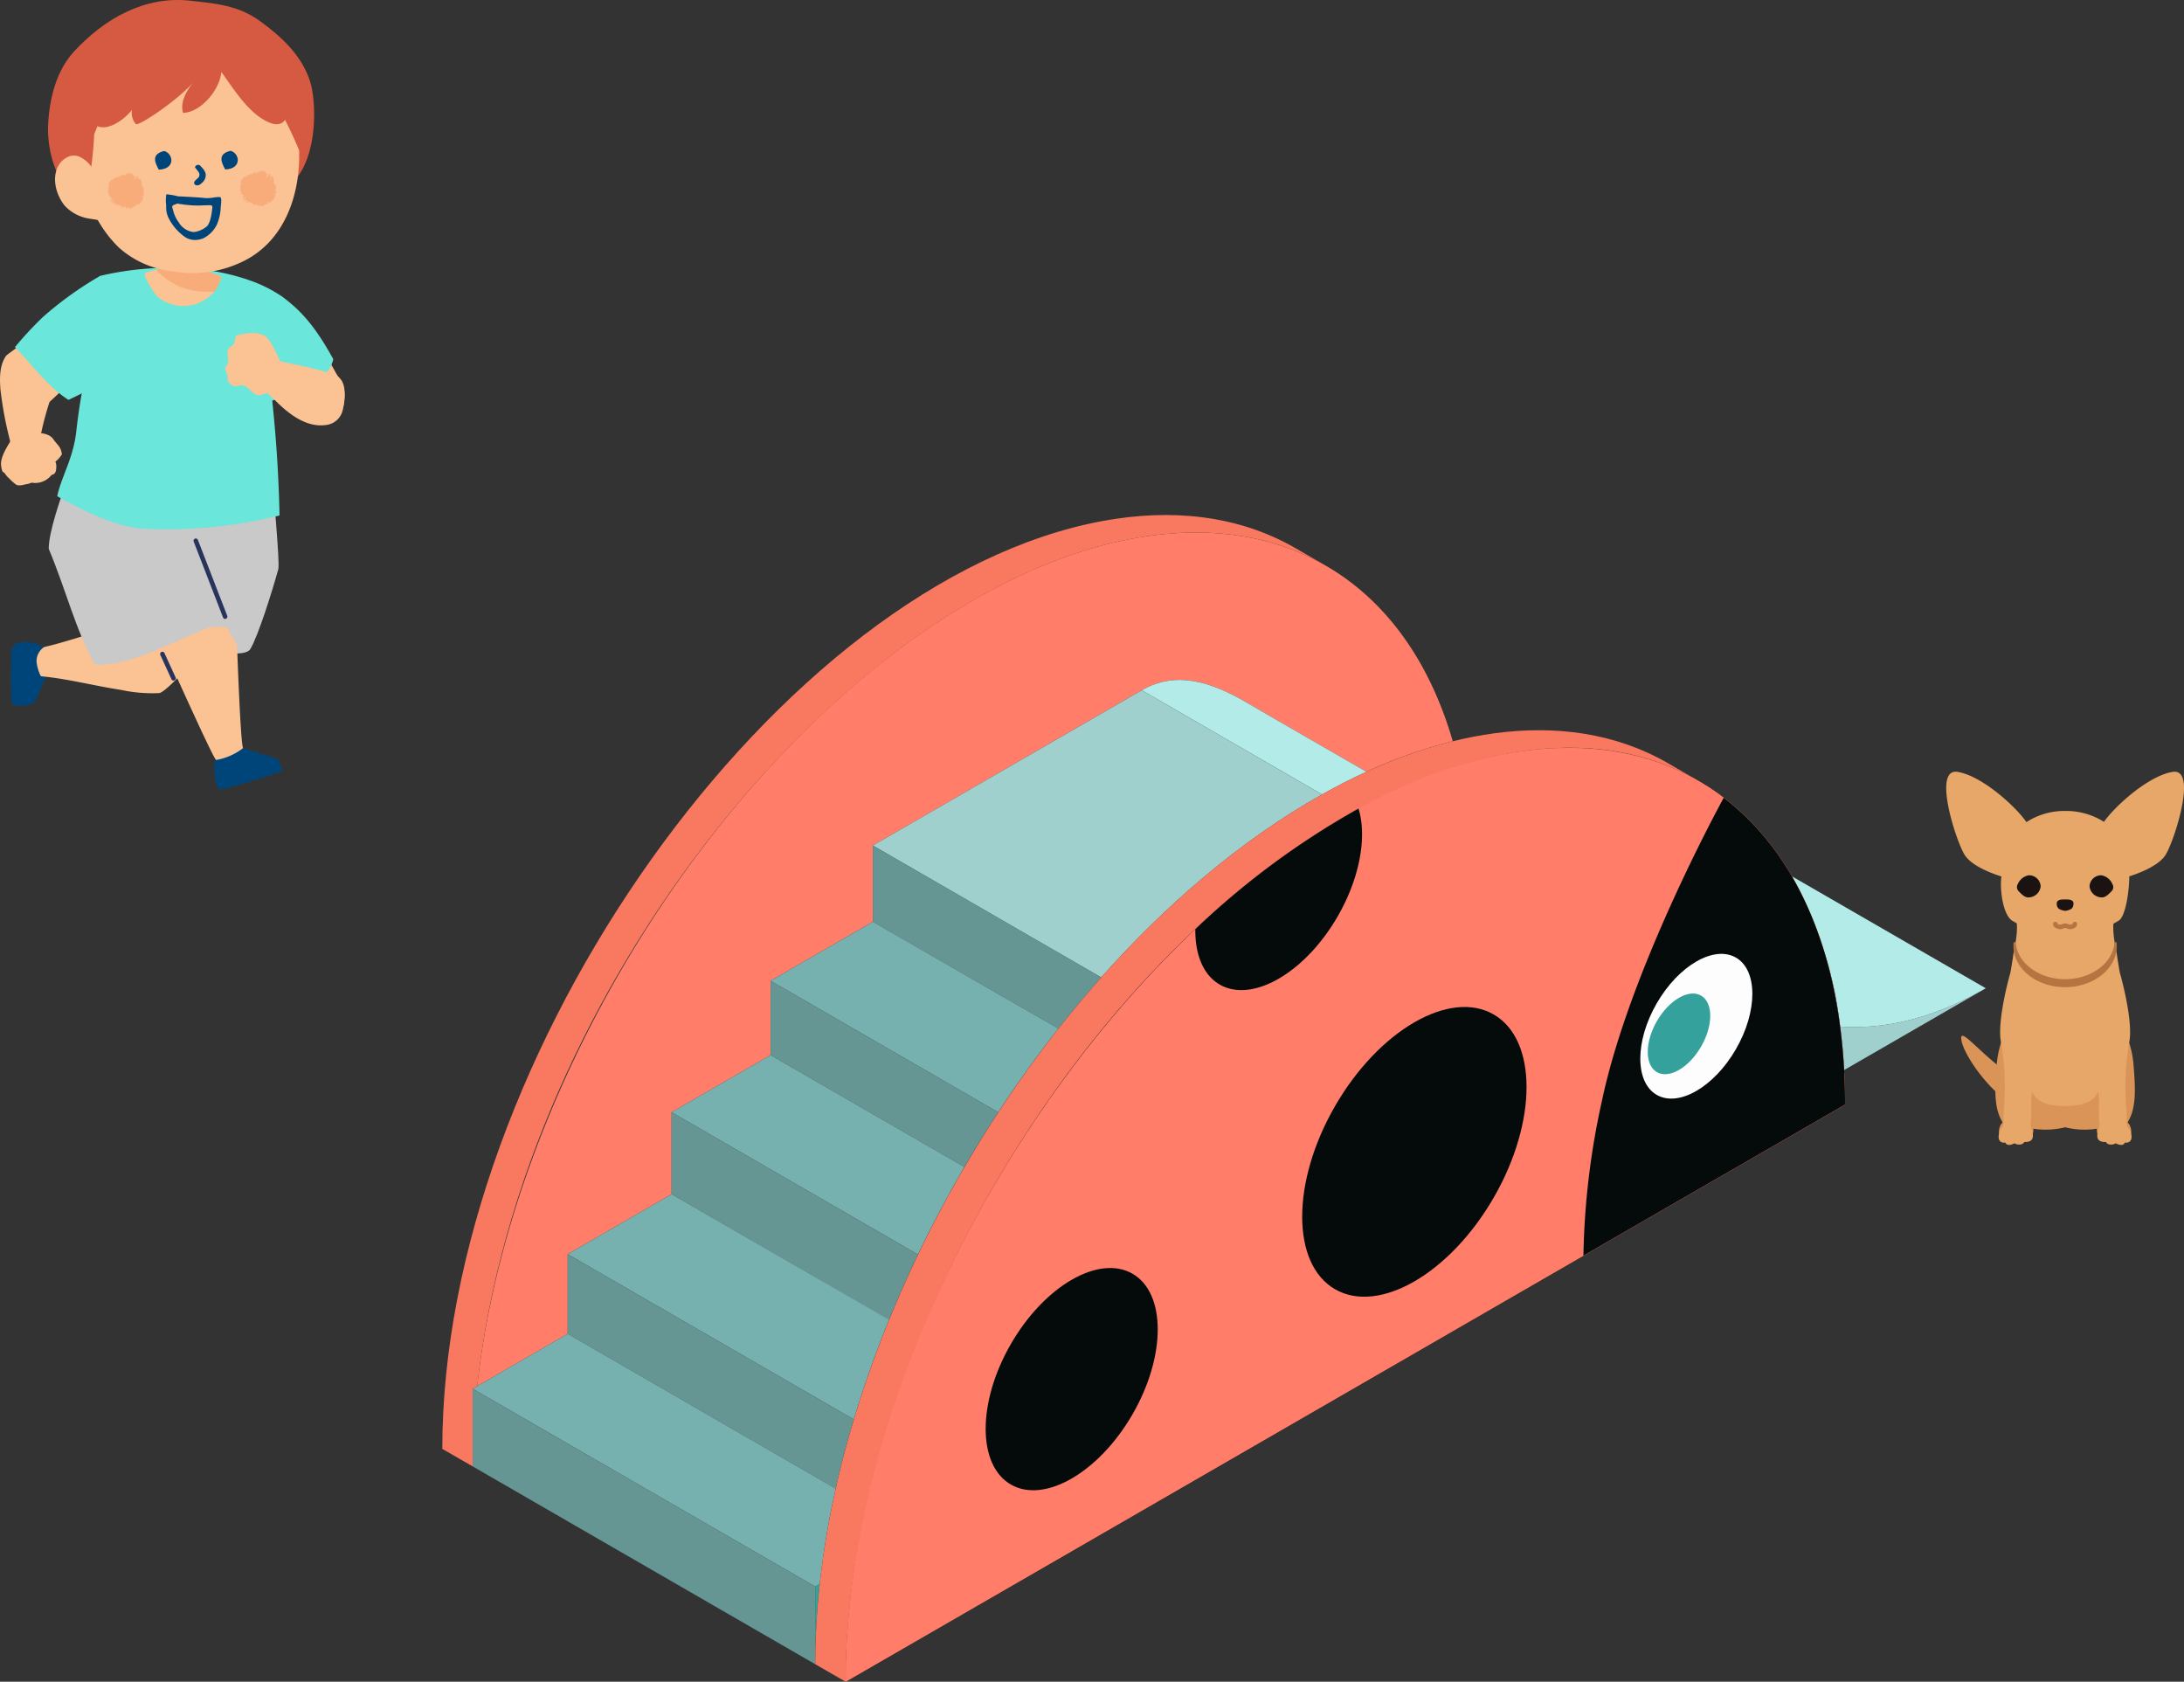 <svg xmlns="http://www.w3.org/2000/svg" xmlns:xlink="http://www.w3.org/1999/xlink" width="293.955" height="226.306" viewBox="0 0 293.955 226.306">
  <rect x="0" y="0" width="293.955" height="226.306" fill="#333333" stroke="none"/>
  <defs>
    <clipPath id="clip-path">
      <rect id="長方形_123" data-name="長方形 123" width="46.392" height="106.24" fill="none"/>
    </clipPath>
    <clipPath id="clip-path-2">
      <rect id="長方形_327" data-name="長方形 327" width="207.745" height="157" fill="none"/>
    </clipPath>
    <clipPath id="clip-path-3">
      <rect id="長方形_319" data-name="長方形 319" width="32.004" height="50.224" fill="none"/>
    </clipPath>
  </defs>
  <g id="img-mv05" transform="translate(-1479.5 -478.967)">
    <g id="グループ_719" data-name="グループ 719" transform="translate(1479.5 478.967)">
      <g id="グループ_198" data-name="グループ 198" transform="translate(0)" clip-path="url(#clip-path)">
        <path id="パス_9964" data-name="パス 9964" d="M108.545,228.95c-1.238-.037-2.128.318-2.195,1.1-.032.378-.251,7.26.2,7.4s2.613.151,2.958-.5c.461-.875,1.584-3.631,1.584-3.631s-.328-3.586-.309-3.576a4.87,4.87,0,0,0-2.243-.786" transform="translate(-104.803 -142.56)" fill="#004579"/>
        <path id="パス_9965" data-name="パス 9965" d="M35.649,201.99s-5.125,1.677-7.406,2.161a2.271,2.271,0,0,0-1.043,1.977,5.521,5.521,0,0,0,.583,1.965c3.676.345,6.907,1.237,10.823,1.844a19.75,19.75,0,0,0,5.138.417c1.854-.487,11.719-12.735,14.667-16.465a125.83,125.83,0,0,1-11.832-5.846c.115-.111-10.93,13.946-10.93,13.946" transform="translate(-22.281 -117.09)" fill="#fbc293"/>
        <path id="パス_9966" data-name="パス 9966" d="M47.174,171.666H33.338c-2.467,3.8-8.188,12.532-9.765,14.329,3.811,6.156,19.2,10.5,20.543,8.229,1.049-1.772,2.86-7.515,3.757-10.729.244-.876-.724-10.487-.7-11.83" transform="translate(-10.416 -106.892)" fill="#c9c9ca"/>
        <path id="パス_9967" data-name="パス 9967" d="M26.3,266.8h0c-1.209.645-2.5,1-3.706,1.5-.411,1.084-.082,4.376.917,4.045-.478.158,5.582-1.482,8.007-2.441a2.837,2.837,0,0,0-.718-1.733c-.494-.055-3.978-1.261-4.5-1.372" transform="translate(6.412 -166.128)" fill="#004579"/>
        <path id="パス_9968" data-name="パス 9968" d="M37.586,182.211c-.6.36-1.645,9.281-1.246,10.217,1.3,3.05,11.716,10.894,11.716,10.894s5.075,11.285,5.7,12.116a.588.588,0,0,1,.054.1,8.146,8.146,0,0,0,3.652-1.6c-.351-.549-.811-13.874-.811-13.874s-7.615-13.035-8.417-15.147c-2.951.189-8.171-4.19-10.645-2.705" transform="translate(-24.745 -113.266)" fill="#fbc293"/>
        <path id="パス_9969" data-name="パス 9969" d="M59.261,180.666c-.406-2.807-1.486-6.266-1.918-9H42.076c-.809,2.181-2.434,6.848-2.422,9.072,2.424,5.82,3.534,10.712,6.221,15.612,5.038.168,10.232-3.112,15.647-5.109.989-.009,1.99.018,3,.074-.632-3.377-2.877-6.681-5.127-9.762-.046-.3-.093-.591-.136-.887" transform="translate(-33.095 -106.892)" fill="#c9c9ca"/>
        <path id="パス_9970" data-name="パス 9970" d="M34.612,130.626a62.68,62.68,0,0,0,18.543-1.768,181.8,181.8,0,0,0-1.436-19.309,58.84,58.84,0,0,0-2.782-12.4,29.315,29.315,0,0,0-8.182-1.536A40.168,40.168,0,0,0,29.009,96.62c-.478.128-1.062,9.55-1.516,11.213a77.781,77.781,0,0,0-1.72,9.94c-.448,3.545-2.028,5.971-2.536,8.5,3.273,1.849,7.877,4.115,11.375,4.352" transform="translate(-15.531 -59.493)" fill="#6ae6db"/>
        <path id="パス_9971" data-name="パス 9971" d="M46.56,90.171l.3-3.191,4.738.007-.188,3.264L54.3,91.368c.184.1-.528,1.535-.62,1.67a5.45,5.45,0,0,1-7.995.991c-.14-.119-2.159-3.012-1.51-3.177Z" transform="translate(-24.562 -54.16)" fill="#fbc293"/>
        <path id="パス_9972" data-name="パス 9972" d="M50.262,93.392c.521.029,1.041.036,1.562.037.1-.125.206-.252.3-.391s.8-1.567.62-1.67l-2.892-1.117.188-3.264L45.3,86.98,45,90.171l-.95.272a8.564,8.564,0,0,0,6.212,2.948" transform="translate(-23.003 -54.16)" fill="#f7ac7a"/>
        <path id="パス_9973" data-name="パス 9973" d="M29.944.086c3.471.372,6.566.621,9.511,2.771,2.893,2.112,5.621,4.621,6.736,8.173.776,2.464,1.147,9.886-2.284,13.451-1.343,1.4-28.162,3.158-30.024,1.354-2.29-2.219-3.1-6.247-2.977-8.983.17-3.57,1.092-7.333,3.514-9.946C18.506,2.5,23.892-.559,29.944.086" transform="translate(-4.433 0)" fill="#d65a41"/>
        <path id="パス_9974" data-name="パス 9974" d="M21.176,17.345l14.507-2.556c1.8,2.553,3.866,4.911,5.559,7.542a50.829,50.829,0,0,1,3.591,7.121c.175,5.853-1.881,12.076-7.4,14.858a15.509,15.509,0,0,1-9.813,1.383,12.808,12.808,0,0,1-7.1-3.218,16.8,16.8,0,0,1-4.3-7.234,47.653,47.653,0,0,0,1.028-7.947Z" transform="translate(-4.571 -9.209)" fill="#fbc293"/>
        <path id="パス_9975" data-name="パス 9975" d="M50.494,69.711a4.216,4.216,0,0,1,.835-.057l.017.007c.168.113.155.536.087,1.135l-.02.163a6.5,6.5,0,0,1-.522,2.4A4.04,4.04,0,0,1,49.07,75.2a3.206,3.206,0,0,1-1.189.232,1.54,1.54,0,0,1-.154-.015,2.413,2.413,0,0,1-1.159-.413,7.062,7.062,0,0,1-2.049-2.289l-.034-.073a3.065,3.065,0,0,1-.415-1.6c0-.1,0-.257-.017-.457a4.707,4.707,0,0,1,.04-1.311v0l.023,0a9.8,9.8,0,0,1,1.524.272c.015,0,.065.007.08.009.888.04,2.542.124,3.654.234a5.389,5.389,0,0,0,1.121-.077m-.271,1.113a.243.243,0,0,0-.177-.076c-.246,0-1.081.014-1.477.042a15.841,15.841,0,0,1-2.928-.255.232.232,0,0,0-.141.02c-.058.027-.125.05-.2.078a1.661,1.661,0,0,0-.309.132.239.239,0,0,0-.106.251c.024.125.088.337.123.446l.025.081a4.209,4.209,0,0,0,.73,1.517,2.672,2.672,0,0,0,1.916,1.292,1.916,1.916,0,0,0,.349-.024,3.569,3.569,0,0,0,1.435-.669c.619-.431.794-2.285.823-2.653a.246.246,0,0,0-.065-.182" transform="translate(-21.702 -43.133)" fill="#004579"/>
        <path id="パス_9976" data-name="パス 9976" d="M62.32,56.36c-.5-.93-1.075-2.078.721-2.511,1.26.34,1.567,2.433-.721,2.511" transform="translate(-40.95 -33.53)" fill="#004579" fill-rule="evenodd"/>
        <path id="パス_9977" data-name="パス 9977" d="M38.626,56.283c-.5-.934-1.076-2.079.722-2.513,1.261.342,1.568,2.433-.722,2.513" transform="translate(-8.318 -33.481)" fill="#004579" fill-rule="evenodd"/>
        <path id="パス_9978" data-name="パス 9978" d="M49.7,59.153c-.019-.3.456-.484.663-.276.307.306.833.834.77,1.338a1.267,1.267,0,0,1-.32.816,2.726,2.726,0,0,1-.468.413c-.216.154-.658.16-.759-.14-.108-.318.409-.608.572-.812a.58.58,0,0,0,.035-.7,7.911,7.911,0,0,0-.492-.641" transform="translate(-23.445 -36.606)" fill="#004579" fill-rule="evenodd"/>
        <path id="パス_9979" data-name="パス 9979" d="M35.337,63.071a.207.207,0,0,1,.037-.008.062.062,0,0,1-.037.008" transform="translate(-2.316 -39.268)" fill="#f7ac7a"/>
        <path id="パス_9980" data-name="パス 9980" d="M24.366,62.843c.118.05-.006-.062.1-.063l.04-.057c.04-.1.047,0,.1-.123.031-.068-.149-.049-.139-.019-.05-.081.012-.139.066-.2a.028.028,0,0,1,0-.012.169.169,0,0,1,.013-.075s0-.01.006-.017a.09.09,0,0,0,0-.069l-.107-.022c.017-.057.184-.139.221-.109-.038-.261.306-.4.434-.434a.063.063,0,0,0,.037-.008.257.257,0,0,0-.037.008c-.035,0-.062-.03-.018-.016.064-.026.17.006.136-.053.069,0,0-.1.08-.167-.011-.02.061.088.033.089.069-.212.347-.023.48-.166-.017,0-.051-.056-.074-.084a.727.727,0,0,1,.293.057v0l-.136-.053c.109.048-.009-.058.069-.061.039.037.1.091.161.143a.1.1,0,0,0-.034-.058.329.329,0,0,1,.155.035c0-.012.007-.019.014-.017l-.121-.026c.117-.035-.095-.2.04-.214l.085.077a.087.087,0,0,0-.045-.1c.057.056.108.008.148.015l-.027-.067c.07.014.209.131.209-.029.026.181-.063.031-.116.145.011.138.14.064.167.074-.086-.165.121-.074.176-.1a.566.566,0,0,1,.049-.165l.07.11c-.043-.237.164.01.227-.078a.175.175,0,0,1-.045-.159l.026,0c0,.139.18.149.172.268.131-.049.034-.147-.009-.247.079.012.159.021.236.032-.009.042.08.094.09.152.165,0,0-.078.109-.123l.023,0c.074.058.112.209,0,.218.114,0,.145.2.294.152.1-.074-.175-.141-.08-.182.215.088.045.317.1.437-.078,0-.171.193-.182.282.122.065.009-.091.14-.157l.022.058c.2-.073.1-.368.262-.423l0,.1a.356.356,0,0,1,.126-.152l.006.006c-.059.1.1.148.092.181-.073.088-.018-.069-.075,0,.032.083-.091.233.041.275.018-.1.138-.079.172-.138.077.018-.1.1.011.125L28.7,61.6a.873.873,0,0,1,.192.923c.12,0,.154.088.27.209-.055-.053-.115.029-.12.069l.146.034c.1.066,0,.206-.055.292l.1.006c.106.06-.057.09-.088.123l.1.045-.092.02c-.052.086-.03.19.12.178-.027.035-.058.068-.1.025a.505.505,0,0,1,.021.463c-.033-.076-.081-.078-.172-.1-.161,0,.037.024-.075.088.058.014.094.094.159.035.125.256-.111.5-.264.732-.052.03-.064,0-.112-.006.027.259-.274.258-.371.423,0-.059-.083-.133-.154-.156a.413.413,0,0,1-.072,0h0s-.006,0-.009,0a.048.048,0,0,1-.023-.008.187.187,0,0,1-.006.073c.026.068.07.166.043.226a.208.208,0,0,0-.189.008l.011.021a.207.207,0,0,0-.169-.02c.005.026.034.069.009.1.01.013-.028-.025-.048-.049l-.005.006a.078.078,0,0,1-.075.076.109.109,0,0,1-.06.036.108.108,0,0,0-.023-.026c-.046.007-.085.025-.093.079-.007-.031.051.035.081.065a.325.325,0,0,1-.3-.092.36.36,0,0,0,.069.106.148.148,0,0,1-.144-.046l0,0a.15.15,0,0,0-.025-.1.028.028,0,0,0-.022.032c-.013,0-.024-.06-.049-.086,0,0-.007,0-.009,0l0,.021c-.028,0-.045-.014-.063-.029A.217.217,0,0,1,27,65.4c0,.033.031.016.034.073.022.169-.1.128-.108.149l-.037-.107c-.042-.039-.012.1-.042.1l-.1-.314c.02.026-.036.158-.006.221-.057-.021-.081-.144-.1-.254a.922.922,0,0,1-.1-.017c-.009.085-.015.162-.078.184a.126.126,0,0,0,0,.036.075.075,0,0,0-.026-.026l0,0,0-.008a.441.441,0,0,0-.177,0,.221.221,0,0,0,.044-.094.108.108,0,0,0-.011.027.088.088,0,0,1-.083-.031l0,.007-.007-.006,0-.006a.128.128,0,0,1-.024-.047.2.2,0,0,1-.021.023c-.031-.08-.083-.094-.125-.131a.1.1,0,0,1-.049.02c0,.011,0,.022,0,.026-.017.023-.019,0-.022-.023h-.02a.1.1,0,0,0,0-.075.193.193,0,0,0-.013.021c0-.008.007-.016.011-.024l0,0h0a.014.014,0,0,0,0-.007.168.168,0,0,1-.019-.041.249.249,0,0,1-.266,0l.04.135a.194.194,0,0,1-.066-.146.786.786,0,0,0-.307-.132.1.1,0,0,0,.155.1c-.033.173-.065-.02-.155.109-.061-.054-.024-.141-.071-.241.045-.044.073-.043.091-.076-.022-.023-.063-.037-.059-.081-.052.069-.068.046-.086.009l-.014,0-.009.062c-.081-.015-.017-.1-.054-.145l-.011,0c-.167.1.051.1-.037.2l-.156.05c-.086-.083.125-.128.013-.191l-.06.054v-.086c.069-.043.181-.1.2-.04.157-.145,0-.058-.018-.153.092-.08.012.036.114-.023a.037.037,0,0,0,.016-.011c0-.054.018-.112-.005-.134-.044.011-.1.04-.154.052a.318.318,0,0,0-.007.034c.009.015.026.026.061,0-.062.132-.242.08-.282.174-.107-.038.027-.1.042-.149.01.009.034,0,.062-.02a.636.636,0,0,1-.034-.12c-.06.007-.114,0-.108-.046a.207.207,0,0,0,.048-.022.11.11,0,0,0-.049,0c.053-.046.158-.082.175-.189l-.012,0-.038.025c-.1-.024-.214-.094-.286-.115a.1.1,0,0,1,.1-.038.1.1,0,0,0,.005-.028.1.1,0,0,1-.069-.026.167.167,0,0,0-.022.051.174.174,0,0,1-.048-.175l-.008.006.006,0c.005-.012,0-.024.008-.034-.021-.006-.053-.011-.028-.037l.041-.008V63.67a.042.042,0,0,0-.007-.025c-.142-.018-.128-.194-.192-.292.056-.034.06-.068.051-.1h-.008a.016.016,0,0,1,0-.009c-.012-.044-.03-.078.053-.1a.053.053,0,0,0,0-.014l-.04-.006a.389.389,0,0,1,.069-.046c.013-.027.028-.053.042-.08l-.052.009c-.171.019-.042-.153-.128-.167" transform="translate(7.924 -37.841)" fill="#f7ac7a"/>
        <path id="パス_9981" data-name="パス 9981" d="M71.482,63.594c.119.05,0-.062.1-.061l.041-.059c.04-.094.049,0,.1-.123.031-.068-.148-.051-.138-.02-.052-.08.011-.14.065-.2a.013.013,0,0,1,0-.008.179.179,0,0,1,.01-.076c0-.006,0-.01.005-.017a.082.082,0,0,0,0-.07l-.108-.02c.016-.058.184-.14.22-.111-.041-.289.391-.429.472-.441-.046.026-.113-.025-.055-.008.064-.026.169.006.136-.052.071,0,0-.1.078-.168-.009-.02.062.088.035.091.067-.216.346-.023.477-.167-.015,0-.049-.056-.071-.085a.745.745,0,0,1,.292.057l0,0L73.008,62c.108.049-.009-.06.067-.06.043.038.1.091.164.143a.106.106,0,0,0-.036-.058.323.323,0,0,1,.156.034c0-.011.005-.02.013-.019l-.121-.024c.117-.035-.094-.194.04-.214l.085.078a.088.088,0,0,0-.046-.1c.058.055.11.008.15.017l-.028-.068c.069.014.21.129.208-.028.026.179-.063.031-.114.142.011.139.138.065.166.077-.087-.167.122-.075.177-.1a.5.5,0,0,1,.049-.164l.068.109c-.041-.237.164.011.228-.079a.145.145,0,0,1-.012-.206c-.054.192.175.19.166.32.151-.055,0-.18-.022-.294.087.02.173.042.258.067-.035.044.074.1.083.163.155,0,.016-.067.094-.114l.064.022c.057.068.072.182-.03.19.117,0,.145.2.292.154.106-.075-.173-.142-.077-.183.215.09.043.32.1.438-.078,0-.172.193-.182.283.121.065.009-.092.138-.157l.024.057c.2-.072.1-.367.262-.424l0,.1c.029-.052.081-.143.137-.157-.08.111.1.158.086.191-.074.088-.017-.07-.074,0,.03.082-.092.232.038.274.021-.1.139-.079.173-.139.08.02-.1.1.012.126l.049-.046a.865.865,0,0,1,.191.921c.123,0,.157.088.272.209-.055-.052-.117.031-.121.069l.145.035c.1.066,0,.206-.053.291l.1.006c.105.061-.057.09-.087.123l.094.046-.09.018c-.052.089-.03.191.12.181-.028.034-.058.066-.1.025.089.081.078.324.02.464-.033-.08-.078-.081-.171-.1-.161,0,.038.022-.074.086.058.014.092.1.16.036.123.257-.113.5-.266.733-.053.029-.062,0-.112-.005.028.258-.274.257-.371.421,0-.059-.082-.134-.151-.157a.248.248,0,0,1-.074,0h0a.019.019,0,0,0-.008,0c-.008,0-.02,0-.024-.008a.169.169,0,0,1-.006.073c.026.069.071.167.043.226a.21.21,0,0,0-.187.009l.01.021a.222.222,0,0,0-.17-.02c.005.026.035.072.009.1a.271.271,0,0,1-.047-.052l-.006.007a.078.078,0,0,1-.077.075.086.086,0,0,1-.058.037.068.068,0,0,0-.024-.024c-.045.005-.084.022-.09.077-.008-.028.048.036.08.065a.322.322,0,0,1-.3-.092c.026.044.039.085.07.106a.163.163,0,0,1-.181-.09c.02-.054.02.057.041.045a.148.148,0,0,0-.028-.1.032.032,0,0,0-.02.032c-.014,0-.024-.06-.048-.085,0,0-.008,0-.011,0l0,.02c-.029.006-.045-.011-.063-.027l-.046,0c0,.032.029.016.034.073.023.172-.1.127-.108.148l-.037-.105c-.042-.039-.012.1-.041.1l-.1-.314c.021.026-.037.157-.007.22-.055-.019-.08-.143-.1-.254-.033,0-.066-.008-.1-.016-.009.083-.016.163-.078.184a.209.209,0,0,0,0,.037.058.058,0,0,0-.026-.027l0,0,0-.011a.52.52,0,0,0-.18,0,.194.194,0,0,0,.046-.1.094.094,0,0,0-.01.029.093.093,0,0,1-.083-.031l0,.006-.009,0,.006-.009a.106.106,0,0,1-.023-.046.179.179,0,0,1-.022.024c-.03-.082-.083-.1-.125-.131a.1.1,0,0,1-.05.02c0,.011,0,.02,0,.025-.018.025-.02,0-.023-.023l-.02,0a.107.107,0,0,0,0-.074.123.123,0,0,0-.014.021.1.1,0,0,1,.012-.024v-.006s0,0,0,0l0-.006c-.007-.013-.013-.026-.02-.041a.242.242,0,0,1-.265,0l.042.136a.2.2,0,0,1-.067-.148.78.78,0,0,0-.307-.132.1.1,0,0,0,.156.1c-.034.174-.067-.021-.155.109-.061-.055-.023-.141-.071-.242.045-.041.072-.043.092-.074-.024-.022-.066-.037-.063-.08-.049.068-.065.044-.083.007-.009,0-.017,0-.021,0l-.006.065c-.079-.015-.015-.1-.051-.143a.041.041,0,0,0-.013,0c-.166.1.053.1-.037.2l-.152.053c-.088-.084.123-.129.009-.192l-.058.055v-.088c.071-.043.182-.095.2-.039.155-.146,0-.057-.018-.154.089-.081.011.037.114-.021l.016-.012c0-.054.017-.113-.006-.134-.044.009-.1.04-.154.049a.276.276,0,0,0-.006.034c.008.014.027.025.06,0-.061.132-.243.079-.282.174-.106-.036.028-.1.044-.148.009.009.032,0,.061-.02a.7.7,0,0,1-.036-.12c-.06.007-.112,0-.106-.047a.432.432,0,0,0,.047-.02.1.1,0,0,0-.051,0c.054-.045.159-.081.178-.187a.1.1,0,0,1-.014,0l-.038.025c-.1-.022-.215-.092-.287-.112a.1.1,0,0,1,.1-.04c0-.008,0-.019.005-.028a.1.1,0,0,1-.07-.028.3.3,0,0,0-.022.054.176.176,0,0,1-.046-.176.186.186,0,0,1,0-.031c-.023-.007-.052-.011-.028-.039l.042-.008,0-.008a.08.08,0,0,0-.009-.024c-.142-.019-.129-.194-.194-.294.057-.033.06-.067.052-.1,0,0-.008,0-.008,0l0-.011c-.014-.042-.032-.076.051-.1l.006-.009-.043-.009a.331.331,0,0,1,.071-.044c.014-.027.027-.055.043-.082l-.054.01c-.172.018-.043-.153-.129-.169" transform="translate(-56.972 -38.28)" fill="#f7ac7a"/>
        <path id="パス_9982" data-name="パス 9982" d="M88.036,55.753a1.9,1.9,0,0,1,1.933-.017,4.016,4.016,0,0,1,1.892,2.25,37.182,37.182,0,0,1,.969,6.286c-.022-.059-1.881-.32-2.006-.354a5.693,5.693,0,0,1-3.024-1.67c-1.175-1.432-1.817-3.726-.855-5.436a2.792,2.792,0,0,1,1.09-1.059" transform="translate(-79.069 -34.545)" fill="#fbc293" fill-rule="evenodd"/>
        <path id="パス_9983" data-name="パス 9983" d="M42.7,13.533c-2.6-2.474-7.19-3.757-11.271-3.213-3.06.408-7.1,2.219-9.167,4.584-1.2,1.379-3.045,7.858-1.753,8.431s3.356-.619,4.621-2.2a2.378,2.378,0,0,0,.522,1.912c.387.314,5.646-3.209,7.789-5.668-.912,1.074-1.875,2.706-1.433,4.155,2.405-.046,4.992-3.161,5.145-5.518,1.606,2.211,3.727,5.716,6.49,6.835,2.531,1.026,2.754-1.847,2.433-3.259A11.419,11.419,0,0,0,42.7,13.533" transform="translate(-7.37 -6.349)" fill="#d65a41"/>
        <path id="パス_9984" data-name="パス 9984" d="M94.057,124.616a50.4,50.4,0,0,0,1.408,7.394c.475.875,1.169.8,2.069.6,1.493-.327,1.606-.7,2.05-2.174a39.034,39.034,0,0,1,1.1-4.062c.228-.138,4.249-4.055,4.249-4.055s-4.505-5.9-4.511-6.2c-.325.232-5.441,3.866-5.567,4.035-.922,1.255-.894,2.981-.795,4.462" transform="translate(-94.01 -72.304)" fill="#fbc293"/>
        <path id="パス_9985" data-name="パス 9985" d="M105.924,116.1l.015-.011c-.011-.005-.016,0-.015.011" transform="translate(-99.516 -72.283)" fill="#fbc293"/>
        <path id="パス_9986" data-name="パス 9986" d="M88.229,103.86a48.433,48.433,0,0,0-3.84,4.122c2.428,2.487,4.349,5.258,7.205,7.1,1.568-.74,3.06-1.506,4.424-2.27,2.135-4.2-.163-14.414-.163-14.414a47.435,47.435,0,0,0-7.626,5.465" transform="translate(-82.378 -61.268)" fill="#6ae6db"/>
        <path id="パス_9987" data-name="パス 9987" d="M107.91,155.186c-.769-1.1-3.073-.785-3.073-.785a18.655,18.655,0,0,1-2.04.2s-1.986,2.57-1.9,4.014a3.421,3.421,0,0,0,.138.786c.092.309.287.251.436.5a2.349,2.349,0,0,0,.481.547,7.549,7.549,0,0,0,.954.87c.368.232.947.054,1.331-.034a2.6,2.6,0,0,0,.776-.22,2.776,2.776,0,0,0,2.689-1.037.729.729,0,0,0,.325-.139c.321-.238.3-.689.316-1.038a1.713,1.713,0,0,0-.118-.6.086.086,0,0,0-.005-.018,3.515,3.515,0,0,0,.871-.981c-.132-1.058-.563-1.184-1.175-2.062" transform="translate(-100.762 -96.115)" fill="#fbc293" fill-rule="evenodd"/>
        <path id="パス_9988" data-name="パス 9988" d="M2.217,125.618c-.758.419-1.488.883-2.217,1.35.414.737.883,1.446,1.289,2.051,1.028,1.539,2.108,3.709,3.952,4.4,1.694.634,3.875-.216,4.187-2,.39-2.237-.21-2.944-1.041-4.285a20.031,20.031,0,0,0-2.4-3.6c-1.218.761-2.508,1.395-3.768,2.091" transform="translate(36.841 -76.917)" fill="#fbc293"/>
        <path id="パス_9989" data-name="パス 9989" d="M4.088,99.8,6.246,116.4a36.662,36.662,0,0,0,4.591-1.753c2.076-1.017,4.209-1.858,4.7-4.172-2.843-5.227-5-6.971-6.79-8.357A18.647,18.647,0,0,0,4.088,99.8" transform="translate(29.317 -62.144)" fill="#6ae6db"/>
        <path id="パス_9990" data-name="パス 9990" d="M.833,128.471a17.36,17.36,0,0,1-.809,4.285c-.006.026-.012.051-.018.077.36.37.8.741,1.265,1.2,1.812,1.813,4.163,3.519,6.667,3.157a2.593,2.593,0,0,0,2.3-2.2c.24-1.367.589-3.539-.8-4.4-1.053-.656-7.471-1.968-8.612-2.128" transform="translate(35.926 -79.996)" fill="#fbc293"/>
        <path id="パス_9991" data-name="パス 9991" d="M22.993,125.87c.334.213,1.051-.237,1.489-.029.742.351,1.255,1.309,1.908,1.279a2.347,2.347,0,0,0,.737-.174,19.957,19.957,0,0,1,2.22-.378,5.926,5.926,0,0,0,.089-3.84c-.406-.661-1.31-3-2.165-3.56-1.244-.813-3.114-.234-3.554-.186-.652.072-.384.847-.679,1.248-.331.454-.791.42-.83,1.05-.021.321.052.411.1,1.393.012.221-.352.49-.383.758-.058.494.364.829.311,1.368-.059.59.358.815.76,1.072" transform="translate(8.408 -73.934)" fill="#fbc293"/>
        <path id="パス_9992" data-name="パス 9992" d="M46.1,202.866a.3.3,0,0,0,.11-.021.3.3,0,0,0,.174-.394l-3.946-10.207a.3.3,0,1,0-.569.22l3.947,10.207a.3.3,0,0,0,.284.2" transform="translate(-15.799 -119.584)" fill="#28345b"/>
        <path id="パス_9993" data-name="パス 9993" d="M62.042,236.323a.305.305,0,0,0,.277-.432l-1.5-3.266a.3.3,0,0,0-.554.254l1.5,3.266a.3.3,0,0,0,.277.178" transform="translate(-38.685 -144.739)" fill="#28345b"/>
      </g>
    </g>
    <g id="グループ_629" data-name="グループ 629" transform="translate(1539.031 548.273)">
      <g id="グループ_629-2" data-name="グループ 629" clip-path="url(#clip-path-2)">
        <path id="パス_12925" data-name="パス 12925" d="M32.5,93.491l.612-.352a98.243,98.243,0,0,0-.612,10.8Z" transform="translate(17.692 50.701)" fill="#35a19c"/>
        <path id="パス_12926" data-name="パス 12926" d="M141.428,41.235,122.363,52.242c-.108-1.94-.283-3.895-.539-5.838,5.876.371,12.355-.982,19.6-5.169" transform="translate(66.317 22.447)" fill="#9fd0ce"/>
        <path id="パス_12927" data-name="パス 12927" d="M117.621,31.48l26.094,15.065c-7.249,4.187-13.731,5.54-19.6,5.167a54.328,54.328,0,0,0-6.489-20.233" transform="translate(64.029 17.137)" fill="#b2ebe8"/>
        <path id="パス_12928" data-name="パス 12928" d="M169.669,68.292C125.026,94.066,80.6,119.714,35.15,145.955c0-54.491,47.224-118.765,90.671-125.16,15.405-2.273,28.764,3.16,36.694,16.775,5.311,9.232,7.153,20.159,7.153,30.722" transform="translate(19.134 11.047)" fill="#fb5c3f"/>
        <path id="パス_12929" data-name="パス 12929" d="M134.348,29.611a65.274,65.274,0,0,0-11.614,4.108c-5.37-3.1-10.763-6.177-16.122-9.309-4.7-2.747-9.442-4.366-14.128-1.659L56.3,43.645V53.9L42.529,61.848v10L29.206,79.539V90.564L15.219,98.639v10.719L3.043,116.392c3.452-31.36,21.3-67.03,46.973-90.943C61.4,14.853,76.1,5.119,91.328,2.327c21.17-3.89,37.02,6.61,43.02,27.284" transform="translate(1.656 0.831)" fill="#ff7d69"/>
        <path id="パス_12930" data-name="パス 12930" d="M75.086,17.419c5.359,3.132,10.752,6.207,16.122,9.309-2.026.927-4.025,1.949-5.978,3.052L60.958,15.76c4.687-2.709,9.428-1.087,14.128,1.659" transform="translate(33.183 7.822)" fill="#b2ebe8"/>
        <path id="パス_12931" data-name="パス 12931" d="M114.822,4.453q2.046,1.179,4.086,2.358C111.8,2.7,103.014,1.314,92.983,3.158,54.721,10.173,10.647,63.177,4.7,117.222l-.613.354v10.449L0,125.667C0,72.625,45.373,8.768,88.966.788c9.045-1.656,18.08-.826,25.856,3.665" transform="translate(0 0)" fill="#f97960"/>
        <path id="パス_12932" data-name="パス 12932" d="M97.984,29.291c-11.107,6.238-21.2,15.024-29.727,24.619L37.525,36.164,73.714,15.27Z" transform="translate(20.427 8.312)" fill="#9fd0ce"/>
        <path id="パス_12933" data-name="パス 12933" d="M68.258,46.545q-2.977,3.354-5.785,6.916c-.23-.23,2.818,1.626-24.948-14.4V28.8Z" transform="translate(20.427 15.677)" fill="#659694"/>
        <path id="パス_12934" data-name="パス 12934" d="M67.325,49.845q-4.258,5.4-8.077,11.229L28.611,43.385l13.766-7.944c27.956,16.14,24.718,14.174,24.948,14.4" transform="translate(15.575 19.293)" fill="#76b1af"/>
        <path id="パス_12935" data-name="パス 12935" d="M59.248,58.274c-1.572,2.42-3.109,4.871-4.564,7.367L28.611,50.586v-10Z" transform="translate(15.575 22.093)" fill="#659694"/>
        <path id="パス_12936" data-name="パス 12936" d="M59.381,62.115c-2.236,3.856-4.329,7.782-6.244,11.774L19.983,54.75l13.323-7.689Z" transform="translate(10.878 25.618)" fill="#76b1af"/>
        <path id="パス_12937" data-name="パス 12937" d="M53.137,71.18c-1.382,2.9-2.686,5.833-3.887,8.78-.229,0,2.593,1.5-29.267-16.894V52.041Z" transform="translate(10.878 28.329)" fill="#659694"/>
        <path id="パス_12938" data-name="パス 12938" d="M54.182,76.074c-1.807,4.443-3.4,8.926-4.741,13.413L10.927,67.255,24.914,59.18Z" transform="translate(5.948 32.215)" fill="#76b1af"/>
        <path id="パス_12939" data-name="パス 12939" d="M10.927,64.409,49.439,86.64Q48.037,91.3,47,95.957L10.927,75.128Z" transform="translate(5.948 35.062)" fill="#659694"/>
        <path id="パス_12940" data-name="パス 12940" d="M15.435,71.349,51.51,92.178A117.156,117.156,0,0,0,49.363,105l-.612.352L2.646,78.736l12.789-7.387" transform="translate(1.44 38.84)" fill="#76b1af"/>
        <path id="パス_12941" data-name="パス 12941" d="M2.646,86.581V76.132l46.105,26.617V113.2Z" transform="translate(1.44 41.443)" fill="#659694"/>
        <path id="パス_12942" data-name="パス 12942" d="M151.262,25.488c-16.017-9.13-36.087-2.678-51.568,7.345-35.874,23.284-63.1,73.424-63.1,113.959L32.5,144.438c0-43.1,30.622-95.93,68.219-117.043,14.384-8.136,32.256-12.466,46.615-4.178,1.3.766,2.627,1.53,3.927,2.27" transform="translate(17.692 10.208)" fill="#f97960"/>
        <path id="パス_12943" data-name="パス 12943" d="M169.669,68.292C125.026,94.066,80.6,119.714,35.15,145.955c0-54.491,47.224-118.765,90.671-125.16,15.405-2.273,28.764,3.16,36.694,16.775,5.311,9.232,7.153,20.159,7.153,30.722" transform="translate(19.134 11.047)" fill="#ff7d69"/>
        <path id="パス_12944" data-name="パス 12944" d="M67.124,85.295C62.6,93.128,55.27,97.361,50.748,94.749s-4.523-11.076,0-18.909S62.6,63.772,67.124,66.384s4.522,11.078,0,18.911" transform="translate(25.778 35.717)" fill="#050b0a"/>
        <path id="パス_12945" data-name="パス 12945" d="M79.365,56.2c-5.9,10.211-5.9,21.249,0,24.653s15.454-2.114,21.351-12.326,5.895-21.25,0-24.654S85.261,45.987,79.365,56.2" transform="translate(40.796 23.335)" fill="#050b0a"/>
        <path id="パス_12946" data-name="パス 12946" d="M65.629,41.812c-.043,3.4,1.053,6.159,3.282,7.448,4.383,2.528,11.487-1.572,15.87-9.163,3.022-5.235,3.96-10.763,2.812-14.52A108.168,108.168,0,0,0,65.629,41.812" transform="translate(35.726 13.924)" fill="#050b0a"/>
        <path id="パス_12947" data-name="パス 12947" d="M134.665,65.927,99.452,86.256a103.313,103.313,0,0,1,2.51-20.918c3.666-17.315,15.6-39.289,16.373-40.7,10.213,7.79,16.33,22.052,16.33,41.29" transform="translate(54.138 13.411)" fill="#050b0a"/>
        <path id="パス_12948" data-name="パス 12948" d="M106.617,44.9c-2.945,5.1-2.945,10.614,0,12.315s7.72-1.056,10.665-6.157,2.944-10.614,0-12.315-7.72,1.056-10.665,6.157" transform="translate(56.836 20.815)" fill="#fdfdfd"/>
        <path id="パス_12949" data-name="パス 12949" d="M106.289,45.407c-1.642,2.843-1.642,5.918,0,6.866s4.3-.59,5.946-3.433,1.642-5.918,0-6.866-4.3.59-5.946,3.433" transform="translate(57.19 22.697)" fill="#35a19c"/>
      </g>
    </g>
    <g id="グループ_3171" data-name="グループ 3171" transform="translate(1294.451 968.403)">
      <g id="グループ_3171-2" data-name="グループ 3171" transform="translate(447 -385.587)">
        <g id="グループ_615" data-name="グループ 615" clip-path="url(#clip-path-3)">
          <path id="パス_12881" data-name="パス 12881" d="M153.256,324.721h0a1.782,1.782,0,0,1-1.516,1.6c-6.256.918-12.591-8.1-12.8-10.612-.206-2.465,5.937,6.911,12.575,7.073a1.782,1.782,0,0,1,1.742,1.939" transform="translate(-136.92 -279.756)" fill="#da9457"/>
          <path id="パス_12882" data-name="パス 12882" d="M61.507,273.113c3.981,0,6.9,4,7.208,8.851.017.262.142,1.705.142,2.23.22,4.626-1.216,5.205-.874,5.438s.925,2.014-.508,1.867c-.11.328-.546.433-1.233.086-.435.293-1.173.2-1.3-.167-1.059.048-1.241-.466-1.165-1.052a10.763,10.763,0,0,1-4.281-.193c-.851-.31-1.966-17.06,2.015-17.06" transform="translate(-43.49 -242.328)" fill="#da9457"/>
          <path id="パス_12883" data-name="パス 12883" d="M142.056,273.113c-3.981,0-6.9,4-7.208,8.851-.017.262-.142,1.705-.142,2.23-.22,4.626,1.216,5.205.874,5.438s-.925,2.014.508,1.867c.11.328.546.433,1.233.086.435.293,1.173.2,1.3-.167,1.059.048,1.241-.466,1.165-1.052a10.763,10.763,0,0,0,4.281-.193c.851-.31,1.966-17.06-2.015-17.06" transform="translate(-128.069 -242.328)" fill="#da9457"/>
          <path id="パス_12884" data-name="パス 12884" d="M63.027,197.231c.341-.242.2-.884.271-2.369a35.339,35.339,0,0,0-.345-9.079c-.51-2.255.514-6.894,1.259-9.545.16-.958.306-1.786.371-2.315.073-.6.915-3.755.23-5.351-.551-1.283,6.748,1.422,6.748,1.422s7.3-2.7,6.748-1.422c-.685,1.6.157,4.753.23,5.351.065.529.211,1.356.371,2.315.745,2.651,1.769,7.289,1.259,9.545a35.329,35.329,0,0,0-.345,9.079c.075,1.485-.07,2.126.271,2.369s.92,2.1-.506,1.944c-.109.342-.543.451-1.227.09-.433.305-1.167.207-1.3-.174-1.74.082-1.1-1.431-.853-2.24a25.2,25.2,0,0,1-.074-3.484,7.343,7.343,0,0,1-.1-1.071c-.608,1.22-1.748,1.955-4.477,1.955s-3.87-.735-4.477-1.955a7.358,7.358,0,0,1-.1,1.071,25.18,25.18,0,0,1-.074,3.484c.25.809.887,2.322-.853,2.24-.131.381-.866.479-1.3.174-.684.361-1.118.252-1.227-.09-1.426.154-.846-1.7-.506-1.944" transform="translate(-55.558 -149.265)" fill="#e6a768"/>
          <path id="パス_12885" data-name="パス 12885" d="M141.96,183.739s0-.047,0,0" transform="translate(-125.957 -163.009)" fill="#e6a768"/>
          <path id="パス_12886" data-name="パス 12886" d="M141.964,183.739c0-.047,0,0,0,0" transform="translate(-125.962 -163.009)" fill="#e6a768"/>
          <path id="パス_12887" data-name="パス 12887" d="M80.269,203.376a.147.147,0,0,1,.293,0c.243,2.734,3.162,4.876,6.645,4.876s6.4-2.142,6.644-4.876a.147.147,0,0,1,.293,0c.012.132.02.265.02.4,0,3.06-3.121,5.549-6.957,5.549s-6.957-2.489-6.957-5.549c0-.134.008-.267.02-.4" transform="translate(-71.205 -180.33)" fill="#b67540"/>
          <path id="パス_12888" data-name="パス 12888" d="M1.512.02c3.2.492,7.739,4.539,9.286,6.761a9.371,9.371,0,0,1,5.223-1.5,9.5,9.5,0,0,1,5.208,1.465C22.8,4.519,27.306.51,30.492.02c3.363-.517.236,9.187-.944,11.134-.94,1.551-3.789,2.573-4.908,2.925-.007,1.723-.414,5.119-1.332,5.9a10.588,10.588,0,0,1-3.21,1.378,7.72,7.72,0,0,1-4.057,1.9,7.72,7.72,0,0,1-4.058-1.9,11.565,11.565,0,0,1-3.21-1.378c-1.21-.977-1.577-4.33-1.342-5.883-1.069-.331-4.017-1.363-4.976-2.946C1.276,9.208-1.85-.5,1.512.02" transform="translate(0 0)" fill="#e6a768"/>
          <path id="パス_12889" data-name="パス 12889" d="M171.243,124.8a.78.78,0,0,0,.061.946c.353.365.8.862,1.3.871a1.662,1.662,0,0,0,1.7-1.485,1.559,1.559,0,0,0-1.59-1.489,1.96,1.96,0,0,0-1.474,1.157" transform="translate(-161.592 -109.704)" fill="#1a1311"/>
          <path id="パス_12890" data-name="パス 12890" d="M87.542,124.8a.78.78,0,0,1-.061.946c-.353.365-.8.862-1.3.871a1.662,1.662,0,0,1-1.7-1.485,1.559,1.559,0,0,1,1.59-1.489,1.96,1.96,0,0,1,1.474,1.157" transform="translate(-65.189 -109.704)" fill="#1a1311"/>
          <path id="パス_12891" data-name="パス 12891" d="M133.088,152.495c-.38,0-1.133-.025-1.133.531s.189.855,1.133,1.008c.944-.153,1.123-.452,1.123-1.008s-.744-.531-1.123-.531" transform="translate(-117.081 -135.306)" fill="#1a1311"/>
          <path id="パス_12892" data-name="パス 12892" d="M128.6,180.311a.846.846,0,0,0,.436-.11.367.367,0,0,1,.394,0,1.13,1.13,0,0,0,1.066-.057.6.6,0,0,0,.355-.5.3.3,0,0,0-.6-.057.611.611,0,0,1-.512.1.985.985,0,0,0-1.013,0,.612.612,0,0,1-.512-.1.3.3,0,0,0-.6.057.6.6,0,0,0,.355.5,1.325,1.325,0,0,0,.63.168" transform="translate(-113.23 -159.122)" fill="#b67540"/>
        </g>
      </g>
    </g>
  </g>
</svg>
